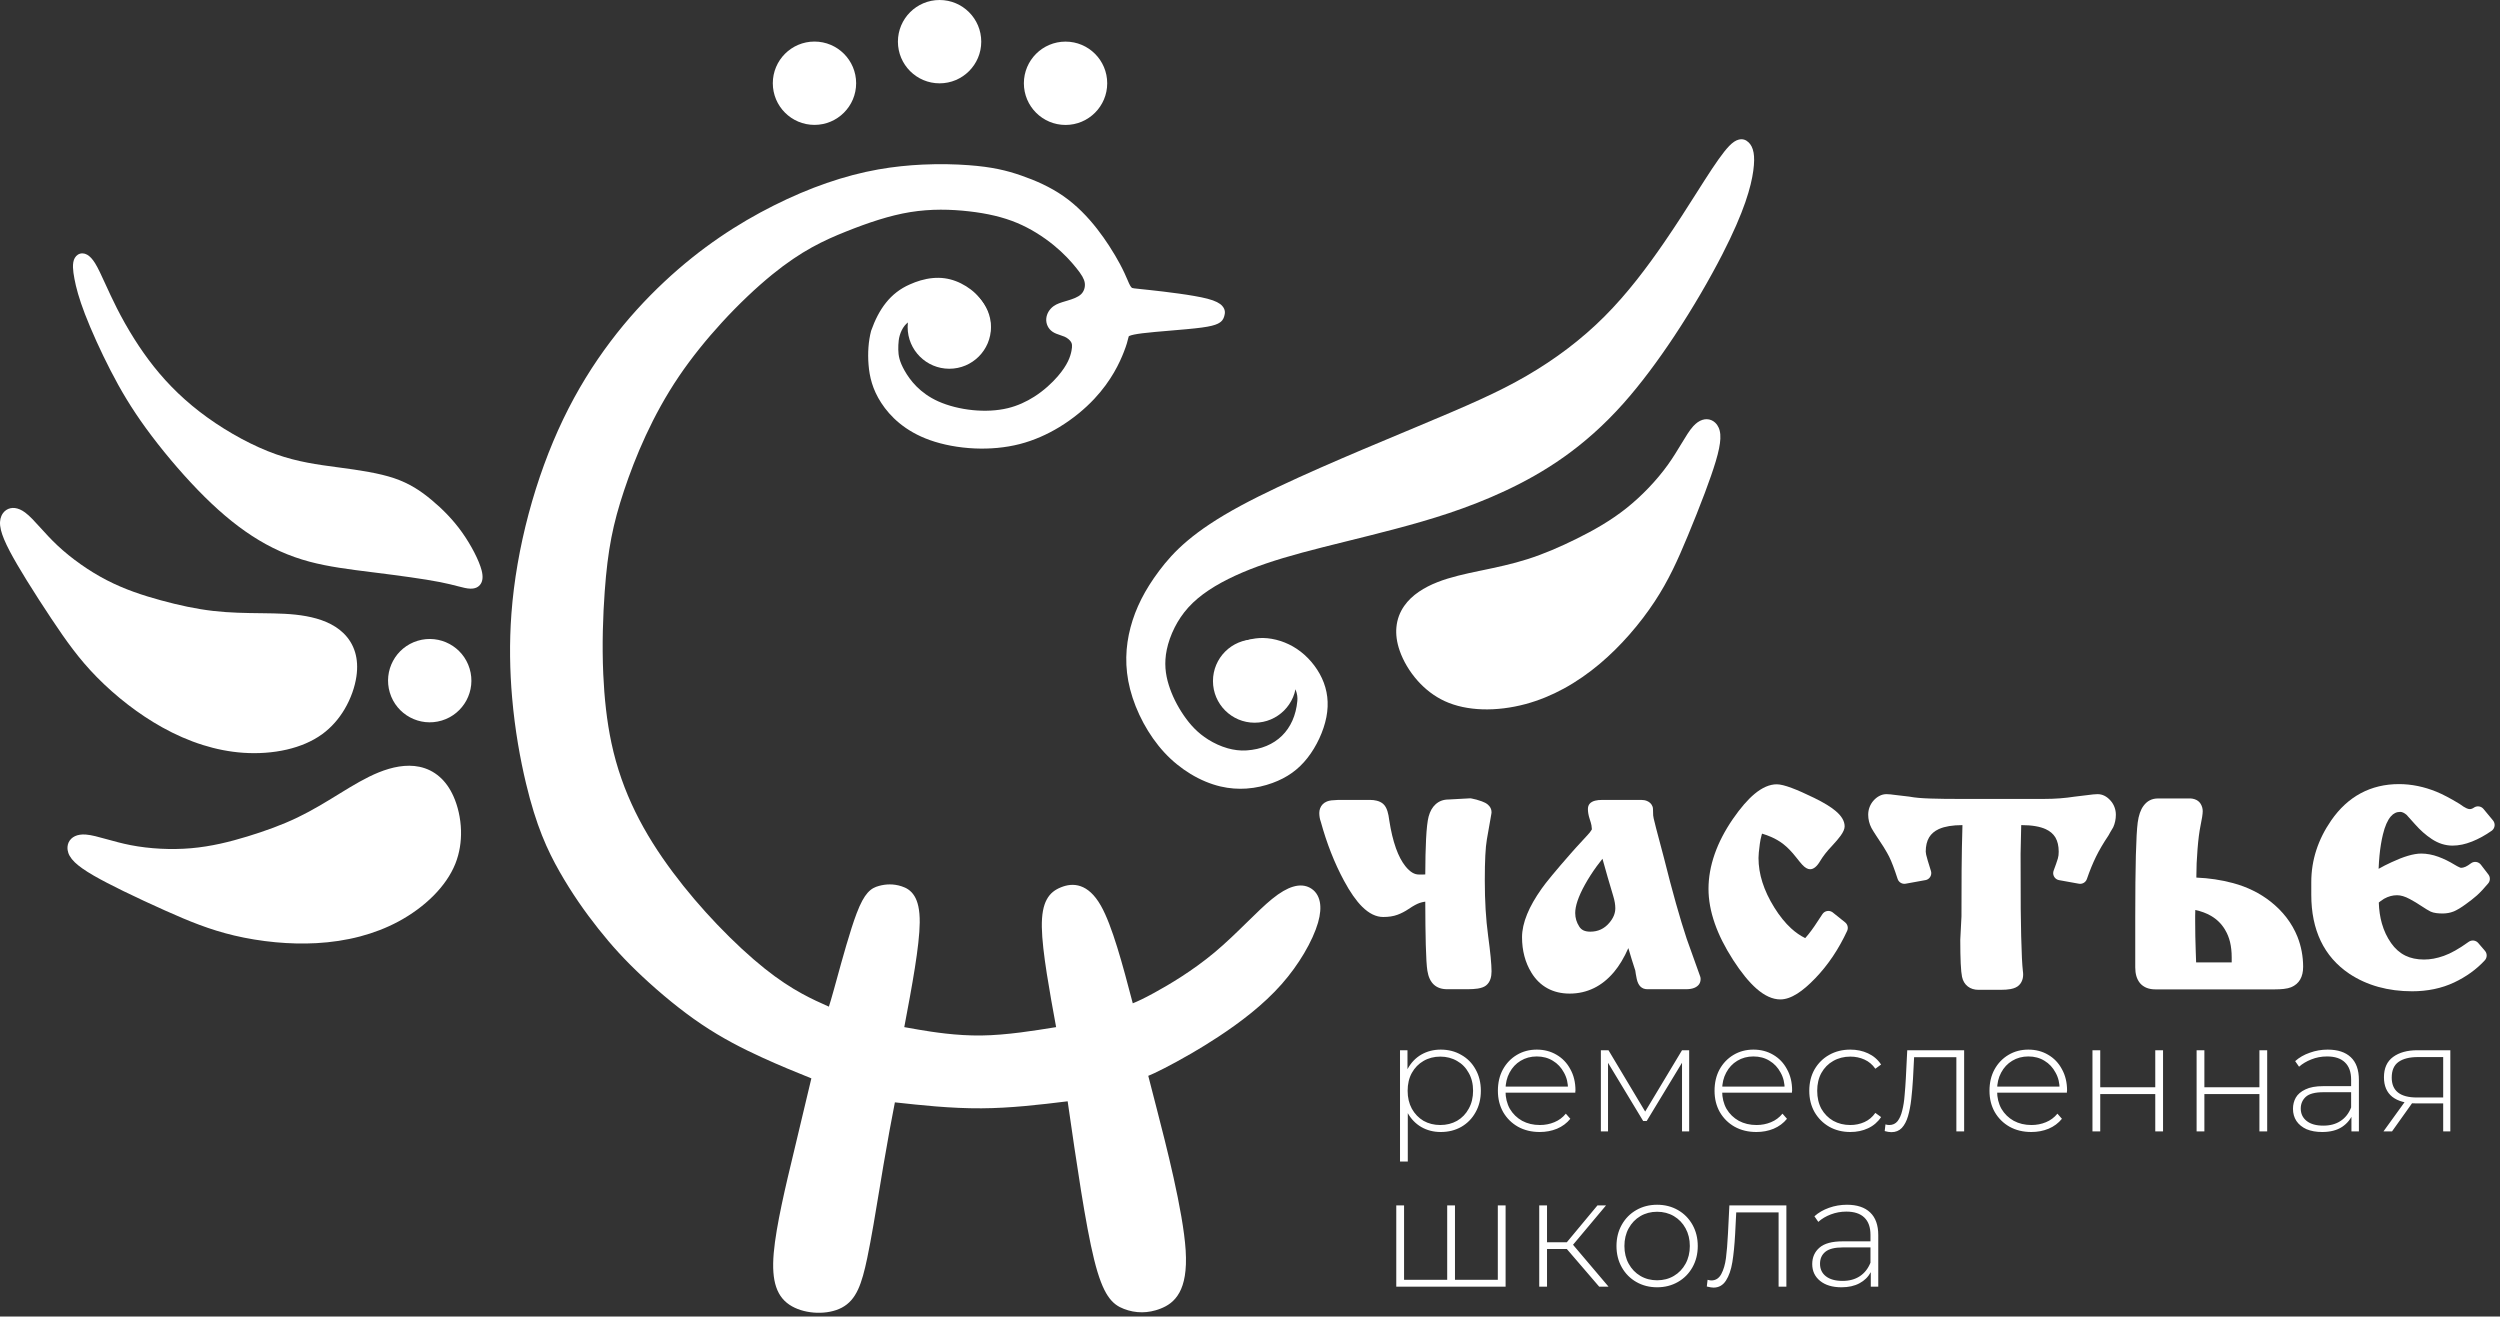 <?xml version="1.0" encoding="UTF-8"?> <svg xmlns="http://www.w3.org/2000/svg" width="338" height="178" viewBox="0 0 338 178" fill="none"><rect x="0" y="0" width="338" height="178" fill="#333333" stroke="none"/><g clip-path="url(#clip0_265_2)"><path d="M188.795 84.799C188.705 85.764 188.835 86.839 189.253 88.019C189.713 89.321 190.533 90.772 191.684 92.058C192.661 93.149 193.879 94.124 195.319 94.79C196.826 95.486 198.568 95.838 200.389 95.9C202.312 95.966 204.333 95.706 206.261 95.188C208.06 94.703 209.785 93.99 211.423 93.098C213.16 92.152 214.803 91.002 216.334 89.707C217.743 88.516 219.063 87.198 220.264 85.833C221.58 84.338 222.744 82.797 223.717 81.317C224.652 79.897 225.423 78.513 226.139 77.057C226.846 75.622 227.495 74.117 228.194 72.435C228.957 70.597 229.782 68.539 230.5 66.629C231.095 65.044 231.615 63.56 231.967 62.385C232.37 61.036 232.558 60.057 232.592 59.326C232.631 58.467 232.462 57.894 232.165 57.464C232.079 57.342 231.981 57.228 231.873 57.128C231.569 56.85 231.191 56.687 230.762 56.677C230.372 56.67 229.954 56.794 229.536 57.082C229.337 57.219 229.132 57.4 228.927 57.623C228.415 58.184 227.907 59.028 227.304 60.027C226.79 60.878 226.203 61.853 225.498 62.836C224.749 63.88 223.862 64.944 222.894 65.955C221.95 66.943 220.919 67.891 219.854 68.736C218.786 69.582 217.686 70.322 216.577 70.988C215.434 71.674 214.309 72.267 213.207 72.814C212.09 73.369 210.971 73.888 209.854 74.358C208.744 74.825 207.642 75.239 206.551 75.588C204.445 76.261 202.299 76.709 200.313 77.124L200.106 77.166C199.102 77.375 198.134 77.58 197.129 77.835C196.161 78.08 195.234 78.357 194.354 78.703C193.457 79.055 192.598 79.483 191.833 80.006C191.046 80.544 190.36 81.182 189.837 81.939C189.274 82.752 188.895 83.704 188.795 84.799Z" fill="white"></path><path d="M178.198 124.746C177.853 125.94 177.201 127.395 176.304 128.906C175.492 130.277 174.467 131.711 173.28 133.057C172.045 134.458 170.635 135.757 169.166 136.948C167.705 138.131 166.178 139.213 164.699 140.185C163.432 141.018 162.213 141.761 161.112 142.402C159.625 143.267 158.31 143.968 157.36 144.454C156.289 145.002 155.683 145.277 155.245 145.452L156.39 149.9C156.994 152.242 157.888 155.704 158.668 159.221C159.456 162.772 160.134 166.399 160.303 169.048C160.478 171.813 160.101 173.579 159.46 174.749C158.774 176.004 157.813 176.573 156.886 176.934C156.039 177.264 155.21 177.416 154.416 177.422C153.55 177.429 152.727 177.263 151.966 176.97C151.189 176.67 150.467 176.245 149.772 175.196C149.139 174.241 148.53 172.742 147.92 170.268C146.765 165.594 145.556 157.293 144.347 148.896C140.489 149.37 136.626 149.819 132.707 149.844C130.618 149.858 128.552 149.752 126.499 149.586C124.691 149.44 122.841 149.242 120.988 149.039C120.512 151.51 120.025 154.063 119.428 157.61L118.943 160.532C118.401 163.823 117.806 167.431 117.251 170.08C116.876 171.868 116.512 173.251 116.018 174.319C115.483 175.479 114.797 176.275 113.81 176.798C112.868 177.296 111.661 177.519 110.46 177.486C109.254 177.451 108.032 177.154 107.075 176.614C106.068 176.045 105.349 175.223 104.936 173.995C104.55 172.854 104.438 171.365 104.61 169.394C104.933 165.685 106.273 160.121 107.316 155.788L107.377 155.535C108.217 152.042 108.961 148.907 109.697 145.795C107.541 144.927 105.367 144.042 103 142.956C101.701 142.362 100.359 141.714 99.006 140.985C97.63 140.244 96.222 139.411 94.807 138.455C93.469 137.553 92.124 136.54 90.836 135.498C89.378 134.315 87.993 133.097 86.772 131.951C85.612 130.863 84.588 129.83 83.632 128.788C82.687 127.759 81.796 126.705 80.894 125.566C79.993 124.428 79.094 123.223 78.226 121.956C77.35 120.678 76.487 119.311 75.658 117.856C74.831 116.401 74.04 114.857 73.28 112.948C72.526 111.05 71.804 108.793 71.114 105.908C70.346 102.698 69.615 98.708 69.234 94.278C68.931 90.747 68.849 86.919 69.144 82.963C69.474 78.53 70.281 73.936 71.468 69.479C72.669 64.971 74.264 60.594 76.154 56.659C78.037 52.738 80.207 49.264 82.523 46.194C84.841 43.119 87.313 40.439 89.795 38.113C92.277 35.786 94.772 33.81 97.252 32.114C99.723 30.422 102.19 29.002 104.62 27.783C107.038 26.569 109.426 25.553 111.778 24.741C114.144 23.924 116.466 23.311 118.746 22.907C120.788 22.545 122.815 22.343 124.716 22.253C127.055 22.143 129.194 22.202 130.942 22.331C132.538 22.448 133.826 22.628 134.961 22.861C136.091 23.094 137.071 23.385 138.056 23.725C139.047 24.067 140.034 24.458 140.974 24.905C141.935 25.362 142.874 25.89 143.756 26.503C144.633 27.111 145.454 27.808 146.219 28.562C146.974 29.305 147.679 30.111 148.331 30.947C148.921 31.704 149.469 32.485 149.952 33.228C150.532 34.121 151.031 34.974 151.41 35.683C151.923 36.643 152.209 37.307 152.423 37.805L152.637 38.299C152.737 38.514 152.829 38.678 152.918 38.795C152.971 38.865 153.015 38.908 153.05 38.927C153.137 38.97 153.35 38.993 154.282 39.09L155.42 39.209C156.451 39.32 157.917 39.489 159.363 39.69C160.819 39.892 162.265 40.132 163.242 40.385C164.347 40.671 164.935 41.009 165.241 41.353C165.696 41.866 165.64 42.333 165.522 42.743C165.41 43.129 165.243 43.466 164.656 43.76C164.251 43.962 163.598 44.137 162.48 44.286C161.343 44.438 159.767 44.571 158.217 44.701C156.811 44.819 155.424 44.937 154.455 45.057C153.495 45.177 152.979 45.294 152.708 45.411C152.627 45.447 152.612 45.459 152.61 45.467L152.532 45.745C152.455 46.081 152.334 46.587 151.945 47.582C151.667 48.294 151.25 49.262 150.612 50.358C149.97 51.46 149.104 52.696 147.933 53.942C146.682 55.273 145.07 56.622 143.21 57.751C141.601 58.727 139.799 59.541 137.876 60.036C135.901 60.545 133.802 60.717 131.792 60.63C129.585 60.534 127.474 60.125 125.735 59.507C124.046 58.908 122.7 58.109 121.627 57.233C120.548 56.353 119.745 55.393 119.149 54.477C118.55 53.558 118.152 52.672 117.888 51.812C117.623 50.952 117.493 50.125 117.428 49.315C117.363 48.511 117.359 47.714 117.416 46.944C117.471 46.18 117.592 45.437 117.772 44.733C118.813 41.794 120.364 39.603 123.01 38.452C123.473 38.243 123.967 38.055 124.472 37.909C125.013 37.752 125.565 37.643 126.111 37.594C126.643 37.546 127.174 37.551 127.69 37.619C128.209 37.688 128.708 37.816 129.179 37.991C129.678 38.175 130.16 38.417 130.617 38.701C131.056 38.975 131.476 39.291 131.858 39.656C132.246 40.028 132.598 40.45 132.899 40.931C133.197 41.408 133.448 41.952 133.626 42.501C133.801 43.045 133.906 43.601 133.916 44.114C133.926 44.657 133.834 45.146 133.668 45.601C133.507 46.045 133.278 46.453 133.009 46.852C132.731 47.265 132.396 47.685 132.019 48.057C131.682 48.39 131.312 48.684 130.921 48.899C130.499 49.13 130.055 49.273 129.615 49.337C129.142 49.405 128.669 49.385 128.22 49.295C127.778 49.209 127.358 49.052 126.979 48.831C126.606 48.611 126.271 48.329 125.995 47.987C125.741 47.671 125.538 47.306 125.384 46.922C125.215 46.503 125.099 46.058 125.025 45.623C124.965 45.269 124.931 44.911 124.916 44.571C124.897 44.16 124.907 43.781 124.927 43.459L124.946 43.199C124.964 42.957 125.081 42.897 125.03 42.842L125.027 42.852C125.034 42.869 125.041 42.89 125.024 42.889C124.873 42.876 124.662 42.898 124.401 42.954C124.09 43.021 123.73 43.133 123.385 43.276C123.085 43.399 123.05 43.389 122.815 43.552C122.05 44.081 121.614 45.144 121.509 46.013C121.461 46.425 121.44 46.854 121.448 47.267C121.455 47.666 121.491 48.061 121.61 48.506C121.731 48.962 121.943 49.477 122.298 50.105C122.664 50.75 123.18 51.514 123.916 52.253C124.651 52.99 125.609 53.708 126.861 54.269C128.185 54.862 129.84 55.286 131.554 55.453C133.146 55.608 134.785 55.542 136.252 55.186C137.579 54.865 138.776 54.303 139.815 53.642C141.155 52.789 142.238 51.769 143.01 50.877C143.683 50.097 144.113 49.422 144.392 48.846C144.659 48.291 144.787 47.823 144.862 47.444C144.932 47.089 144.953 46.828 144.933 46.628C144.917 46.473 144.872 46.349 144.804 46.235C144.721 46.102 144.603 45.97 144.46 45.85C144.307 45.722 144.127 45.61 143.935 45.523C143.772 45.451 143.565 45.382 143.362 45.316C142.984 45.189 142.621 45.07 142.306 44.855C142.005 44.648 141.781 44.378 141.64 44.081C141.488 43.766 141.427 43.417 141.456 43.072C141.483 42.748 141.59 42.425 141.762 42.134C141.933 41.852 142.16 41.598 142.431 41.401C142.886 41.071 143.411 40.913 144.094 40.71L144.29 40.652C144.633 40.549 145.016 40.429 145.348 40.285C145.659 40.149 145.952 39.982 146.167 39.774C146.36 39.587 146.502 39.352 146.586 39.098C146.675 38.832 146.701 38.542 146.663 38.263C146.623 37.977 146.509 37.689 146.334 37.381C146.138 37.035 145.858 36.658 145.516 36.232C145.164 35.793 144.744 35.304 144.247 34.79C143.751 34.277 143.174 33.734 142.504 33.185C141.793 32.601 140.97 32.004 140.061 31.45C139.274 30.97 138.42 30.522 137.519 30.143C136.56 29.741 135.545 29.419 134.472 29.163C133.383 28.904 132.234 28.712 131.022 28.574C129.792 28.434 128.499 28.346 127.175 28.349C125.85 28.353 124.475 28.45 123.079 28.674C121.686 28.899 120.261 29.257 118.815 29.707C117.355 30.161 115.876 30.707 114.383 31.304C112.889 31.901 111.38 32.551 109.76 33.449C108.136 34.349 106.382 35.508 104.393 37.128C102.276 38.852 99.896 41.092 97.59 43.608C95.529 45.858 93.522 48.333 91.81 50.858C90.004 53.524 88.521 56.258 87.302 58.892C86.078 61.536 85.122 64.067 84.372 66.322C83.624 68.57 83.072 70.559 82.656 72.699C82.242 74.832 81.963 77.122 81.757 79.978C81.523 83.207 81.383 87.149 81.562 91.177C81.701 94.299 82.034 97.486 82.665 100.445C83.382 103.813 84.489 106.886 85.895 109.758C87.304 112.634 89.025 115.327 90.969 117.928C92.833 120.425 94.897 122.829 96.954 124.983C99.197 127.334 101.438 129.396 103.406 130.965C105.282 132.46 106.916 133.513 108.426 134.34C109.7 135.039 110.89 135.582 112.064 136.099C112.202 135.685 112.41 134.985 112.756 133.74L113.111 132.454C113.862 129.719 114.946 125.776 115.814 123.494C116.352 122.075 116.832 121.239 117.293 120.718C117.822 120.12 118.313 119.919 118.828 119.777C119.284 119.65 119.772 119.572 120.285 119.571C120.799 119.57 121.338 119.646 121.891 119.826C122.502 120.025 123.142 120.347 123.635 121.152C124.071 121.865 124.364 122.964 124.347 124.726C124.317 127.877 123.307 133.326 122.258 138.868L124.279 139.223C125.185 139.375 126.435 139.58 127.886 139.741C129.334 139.902 130.981 140.019 132.676 139.998C134.383 139.977 136.16 139.816 137.971 139.587C139.537 139.389 141.159 139.131 142.787 138.868C142.332 136.39 141.885 133.928 141.533 131.673C141.146 129.195 140.879 126.992 140.855 125.346C140.829 123.605 141.075 122.443 141.511 121.63C141.988 120.737 142.664 120.274 143.452 119.96C144.229 119.648 145.134 119.481 146.106 119.819C147.027 120.14 147.971 120.913 148.845 122.457C150.368 125.148 151.763 130.341 153.151 135.649C153.81 135.383 154.64 135.002 156.056 134.227C157.062 133.677 158.363 132.928 159.782 132.009C161.19 131.096 162.719 130.011 164.193 128.78C165.765 127.468 167.262 126.001 168.623 124.667C169.859 123.455 170.99 122.347 171.982 121.541C173.086 120.643 174.022 120.119 174.815 119.882C175.725 119.608 176.475 119.693 177.094 120.022C177.765 120.382 178.262 121.013 178.443 121.955C178.583 122.681 178.526 123.607 178.198 124.746ZM125.028 42.84C125.015 42.827 125.021 42.837 125.027 42.852L125.028 42.84Z" fill="white"></path><path d="M174.381 93.331C174.227 93.473 174.042 93.676 173.845 93.893C173.399 94.383 172.888 94.945 172.246 95.35C171.774 95.648 171.253 95.842 170.713 95.95C170.141 96.067 169.539 96.084 168.936 96.031C168.34 95.982 167.735 95.857 167.182 95.647C166.66 95.45 166.181 95.174 165.789 94.812C165.394 94.448 165.094 94.002 164.878 93.525C164.644 93.01 164.508 92.446 164.454 91.905C164.404 91.396 164.426 90.898 164.52 90.429C164.616 89.953 164.786 89.503 165.027 89.098C165.267 88.693 165.579 88.331 165.957 88.004C166.314 87.694 166.733 87.416 167.209 87.162C167.676 86.91 168.208 86.677 168.804 86.511C169.401 86.342 170.065 86.243 170.793 86.257C171.534 86.272 172.338 86.407 173.135 86.667C173.879 86.908 174.628 87.261 175.326 87.725C176.045 88.204 176.715 88.804 177.292 89.48C177.869 90.154 178.36 90.909 178.726 91.699C179.096 92.499 179.34 93.337 179.444 94.215C179.548 95.089 179.512 96.005 179.325 96.967C179.142 97.907 178.809 98.894 178.371 99.838C177.936 100.779 177.388 101.686 176.774 102.469C176.152 103.263 175.462 103.932 174.68 104.49C173.902 105.046 173.03 105.496 172.043 105.857C170.991 106.242 169.801 106.528 168.518 106.614C167.408 106.689 166.229 106.616 165.013 106.33C163.681 106.018 162.297 105.446 160.967 104.64C159.706 103.875 158.49 102.897 157.41 101.728C156.329 100.558 155.379 99.192 154.603 97.758C153.8 96.272 153.178 94.699 152.789 93.181C152.406 91.687 152.248 90.247 152.273 88.856C152.298 87.461 152.505 86.116 152.849 84.816C153.192 83.516 153.676 82.252 154.314 80.989C154.949 79.735 155.741 78.478 156.711 77.183C157.68 75.889 158.829 74.553 160.555 73.098C162.262 71.656 164.538 70.102 167.766 68.362C173.718 65.156 182.94 61.303 189.926 58.384L191.439 57.751C195.009 56.258 197.806 55.072 200.142 54.003C202.499 52.926 204.459 51.935 206.369 50.827C208.311 49.701 210.201 48.451 212.002 47.08C213.718 45.774 215.362 44.35 216.904 42.808C218.49 41.222 219.952 39.531 221.289 37.838C222.635 36.134 223.878 34.402 225.005 32.763C226.67 30.342 228.144 28.016 229.384 26.061L230.465 24.363C231.177 23.252 231.8 22.312 232.345 21.545C232.898 20.765 233.374 20.162 233.781 19.741C234.26 19.246 234.685 18.971 235.078 18.875C235.618 18.741 236.049 18.895 236.427 19.264C236.717 19.549 236.97 19.973 237.087 20.652C237.186 21.218 237.193 22.001 237.043 23.094C236.899 24.142 236.606 25.503 235.967 27.346C235.335 29.165 234.364 31.458 232.862 34.387C231.21 37.606 228.914 41.604 226.314 45.519C224.179 48.735 221.833 51.909 219.463 54.567C216.816 57.537 214.133 59.874 211.462 61.771C208.798 63.664 206.141 65.123 203.537 66.343C200.942 67.559 198.401 68.537 195.926 69.366C193.443 70.196 191.038 70.876 188.711 71.493C186.394 72.109 184.14 72.668 182.013 73.195C179.9 73.718 177.911 74.212 176.055 74.715C174.243 75.205 172.62 75.69 171.136 76.197C169.646 76.705 168.287 77.24 167.01 77.827C165.737 78.415 164.533 79.059 163.451 79.778C162.387 80.486 161.436 81.268 160.647 82.144C159.903 82.97 159.296 83.883 158.827 84.808C158.301 85.844 157.943 86.889 157.746 87.844C157.561 88.743 157.517 89.573 157.573 90.355C157.629 91.137 157.79 91.879 158.015 92.603C158.236 93.318 158.522 94.018 158.855 94.696C159.21 95.414 159.619 96.102 160.063 96.747C160.493 97.373 160.962 97.963 161.5 98.507C162.032 99.044 162.639 99.542 163.358 99.991C164.131 100.474 165.03 100.901 165.991 101.171C166.806 101.399 167.669 101.515 168.537 101.457C172.512 101.19 175.039 98.67 175.401 94.763C175.443 94.296 175.389 93.841 175.186 93.299C175.108 93.182 175.018 93.1 174.934 93.061C174.893 93.043 174.851 93.037 174.808 93.048C174.699 93.076 174.559 93.166 174.381 93.331Z" fill="white"></path><path d="M12.848 35.575C13.257 36.231 13.716 37.233 14.268 38.443C14.7 39.387 15.195 40.468 15.79 41.643C16.474 42.994 17.274 44.427 18.175 45.851C18.968 47.106 19.845 48.361 20.794 49.557C21.802 50.827 22.894 52.031 24.087 53.172C25.287 54.318 26.589 55.402 28.013 56.427C29.47 57.477 31.061 58.472 32.678 59.338C34.23 60.169 35.813 60.886 37.333 61.422C40.268 62.458 42.981 62.821 45.53 63.161L45.936 63.215C47.3 63.397 48.622 63.585 49.855 63.81C51.108 64.039 52.271 64.31 53.294 64.655C54.337 65.009 55.237 65.44 56.06 65.934C56.872 66.422 57.613 66.979 58.35 67.594C59.081 68.203 59.806 68.867 60.496 69.59C61.192 70.319 61.864 71.118 62.487 71.996C63.099 72.86 63.665 73.799 64.117 74.675C64.589 75.589 64.947 76.456 65.117 77.117C65.324 77.922 65.264 78.504 65.011 78.913C64.705 79.409 64.204 79.6 63.59 79.586C63.125 79.576 62.627 79.446 61.9 79.259C61.308 79.105 60.546 78.906 59.504 78.701C58.406 78.485 57.017 78.264 55.51 78.049C54.038 77.838 52.387 77.624 50.774 77.421L50.18 77.347C47.208 76.976 44.43 76.628 41.846 75.939C40.464 75.57 39.141 75.102 37.851 74.523C36.566 73.946 35.319 73.261 34.086 72.46C32.852 71.657 31.63 70.739 30.413 69.704C29.2 68.673 27.978 67.516 26.736 66.232C25.511 64.966 24.275 63.586 23.105 62.194C21.894 60.752 20.743 59.284 19.734 57.897C18.742 56.532 17.884 55.239 17.104 53.957C16.327 52.68 15.627 51.412 14.948 50.09C14.284 48.8 13.636 47.457 13.054 46.175C12.45 44.844 11.909 43.562 11.485 42.461C11.072 41.384 10.771 40.484 10.548 39.71C10.321 38.927 10.174 38.277 10.066 37.707C9.954 37.121 9.88 36.602 9.867 36.165C9.851 35.637 9.923 35.2 10.114 34.87C10.223 34.685 10.364 34.532 10.536 34.424C10.726 34.308 10.941 34.247 11.179 34.256C11.379 34.264 11.588 34.324 11.795 34.442C12.123 34.632 12.482 34.99 12.848 35.575Z" fill="white"></path><path d="M48.016 88.214C48.29 89.147 48.368 90.225 48.187 91.46C47.987 92.828 47.461 94.41 46.584 95.889C45.836 97.151 44.826 98.344 43.541 99.275C42.196 100.248 40.556 100.931 38.779 101.343C36.907 101.777 34.876 101.913 32.883 101.776C31.022 101.647 29.192 101.28 27.415 100.722C25.529 100.129 23.695 99.316 21.94 98.34C20.322 97.441 18.771 96.401 17.333 95.296C15.763 94.089 14.324 92.802 13.077 91.53C11.879 90.31 10.855 89.102 9.879 87.82C8.904 86.541 7.977 85.192 6.969 83.679C5.877 82.04 4.673 80.183 3.589 78.427C2.697 76.984 1.899 75.627 1.331 74.547C0.676 73.302 0.301 72.376 0.127 71.662C-0.076 70.832 -0.02 70.239 0.188 69.759C0.25 69.617 0.325 69.486 0.409 69.371C0.657 69.037 0.996 68.804 1.413 68.712C1.791 68.63 2.223 68.672 2.693 68.877C2.919 68.975 3.156 69.113 3.395 69.29C4.01 69.743 4.669 70.47 5.451 71.332C6.112 72.065 6.87 72.9 7.766 73.743C8.702 74.623 9.776 75.494 10.919 76.298C12.043 77.091 13.24 77.823 14.44 78.443C15.656 79.071 16.877 79.585 18.088 80.022C19.316 80.464 20.541 80.832 21.748 81.161C22.952 81.49 24.149 81.784 25.334 82.03C26.503 82.271 27.663 82.465 28.813 82.597C31.054 82.856 33.235 82.882 35.249 82.905L35.441 82.907C36.51 82.92 37.533 82.936 38.492 82.987C39.481 83.04 40.442 83.134 41.382 83.305C42.337 83.479 43.265 83.732 44.108 84.094C44.983 84.469 45.776 84.963 46.441 85.608C47.15 86.299 47.707 87.16 48.016 88.214Z" fill="white"></path><path d="M59.445 105.038C60.174 105.677 60.817 106.548 61.323 107.693C61.883 108.955 62.283 110.573 62.329 112.298C62.367 113.762 62.15 115.308 61.561 116.781C60.943 118.321 59.919 119.773 58.637 121.068C57.284 122.437 55.637 123.635 53.879 124.582C52.238 125.464 50.494 126.131 48.691 126.606C46.779 127.111 44.794 127.403 42.792 127.513C40.951 127.614 39.085 127.562 37.275 127.395C35.292 127.211 33.387 126.889 31.664 126.481C30.009 126.09 28.498 125.613 26.978 125.047C25.479 124.489 23.973 123.84 22.31 123.097C20.494 122.285 18.481 121.355 16.648 120.458C15.127 119.714 13.73 118.992 12.667 118.379C11.448 117.676 10.639 117.093 10.113 116.585C9.495 115.987 9.224 115.455 9.145 114.937C9.123 114.79 9.117 114.639 9.127 114.493C9.157 114.082 9.32 113.704 9.625 113.402C9.904 113.13 10.293 112.932 10.794 112.856C11.034 112.818 11.307 112.809 11.609 112.831C12.366 112.887 13.315 113.152 14.439 113.464C15.398 113.73 16.493 114.036 17.68 114.266C18.942 114.512 20.318 114.676 21.715 114.747C23.081 114.817 24.481 114.798 25.835 114.681C27.192 114.564 28.5 114.346 29.764 114.07C31.066 113.783 32.291 113.442 33.468 113.083C34.661 112.719 35.831 112.328 36.965 111.903C38.093 111.481 39.179 111.026 40.211 110.53C42.205 109.573 44.072 108.426 45.801 107.365L45.981 107.253C46.855 106.716 47.699 106.199 48.605 105.695C49.477 105.209 50.341 104.774 51.218 104.421C52.112 104.061 53.031 103.783 53.946 103.637C54.888 103.488 55.825 103.482 56.724 103.672C57.692 103.878 58.621 104.31 59.445 105.038Z" fill="white"></path><path d="M198.988 107.963C199.199 108.003 199.414 108.052 199.627 108.111L199.67 108.125C199.889 108.186 200.115 108.259 200.344 108.341C200.679 108.461 200.946 108.605 201.142 108.769C201.483 109.054 201.657 109.403 201.657 109.81C201.657 109.883 201.649 109.954 201.634 110.022L201.025 113.491C200.932 114.022 200.861 114.743 200.815 115.648C200.768 116.552 200.745 117.684 200.745 119.04C200.745 120.437 200.782 121.748 200.855 122.967C200.93 124.213 201.042 125.385 201.189 126.478C201.342 127.616 201.459 128.587 201.536 129.385C201.616 130.222 201.657 130.872 201.657 131.328C201.657 131.709 201.609 132.049 201.515 132.34C201.393 132.72 201.19 133.018 200.912 133.237L200.891 133.253C200.635 133.445 200.27 133.579 199.797 133.654C199.417 133.712 198.956 133.743 198.419 133.743H195.665C194.144 133.743 193.244 132.907 192.98 131.238C192.883 130.633 192.812 129.465 192.766 127.734C192.725 126.164 192.701 124.22 192.697 121.905L192.498 121.934C192.318 121.966 192.137 122.012 191.956 122.073L191.911 122.087C191.74 122.147 191.538 122.24 191.307 122.364C191.045 122.505 190.758 122.682 190.448 122.894L190.439 122.9C189.961 123.223 189.463 123.48 188.953 123.671C188.671 123.777 188.361 123.855 188.033 123.905C187.713 123.952 187.37 123.977 187.008 123.977C186.049 123.977 185.103 123.517 184.173 122.598C183.36 121.795 182.536 120.617 181.705 119.067C181.06 117.87 180.474 116.604 179.952 115.273C179.441 113.974 178.983 112.591 178.58 111.128C178.51 110.934 178.458 110.742 178.424 110.553C178.388 110.344 178.368 110.131 178.368 109.917C178.368 109.699 178.404 109.49 178.476 109.297C178.557 109.078 178.679 108.886 178.839 108.725C178.991 108.573 179.179 108.449 179.401 108.359C179.568 108.291 179.764 108.241 179.987 108.212C180.337 108.176 180.602 108.159 180.952 108.147H185.201C185.54 108.147 185.851 108.182 186.133 108.254C186.471 108.336 186.756 108.478 186.986 108.672C187.243 108.89 187.444 109.226 187.585 109.678C187.689 110.008 187.771 110.425 187.831 110.925C188.052 112.367 188.352 113.613 188.723 114.656L188.738 114.701C189.094 115.69 189.515 116.491 189.998 117.098C190.321 117.505 190.646 117.804 190.969 117.992C191.247 118.154 191.534 118.235 191.828 118.235H192.418L192.697 118.223C192.702 116.308 192.74 114.709 192.805 113.43C192.878 112.002 192.994 110.99 193.15 110.397C193.342 109.686 193.655 109.134 194.089 108.742C194.565 108.31 195.148 108.093 195.835 108.093L198.707 107.936C198.804 107.931 198.898 107.941 198.988 107.963Z" fill="white"></path><path d="M216.672 108.147H221.877C222.177 108.147 222.443 108.195 222.675 108.292C223.031 108.436 223.278 108.681 223.415 109.026C223.461 109.143 223.483 109.263 223.483 109.381C223.487 109.756 223.495 110.045 223.509 110.245C223.516 110.332 223.54 110.47 223.578 110.655C223.995 112.434 224.511 114.187 224.959 115.962C225.533 118.26 226.077 120.319 226.588 122.134C227.103 123.962 227.588 125.562 228.044 126.929L229.866 132.02C229.905 132.129 229.923 132.238 229.923 132.348C229.926 132.915 229.642 133.319 229.079 133.556C228.784 133.68 228.403 133.743 227.941 133.743H222.736C221.964 133.743 221.479 133.271 221.283 132.33L221.161 131.688L221.092 131.224C220.751 130.21 220.457 129.21 220.152 128.184C219.58 129.478 218.935 130.554 218.217 131.411L218.166 131.468C217.374 132.401 216.489 133.108 215.511 133.587C214.496 134.085 213.398 134.334 212.218 134.334C211.093 134.334 210.094 134.096 209.222 133.623C208.346 133.147 207.621 132.441 207.048 131.508L207.024 131.464C206.612 130.788 206.301 130.052 206.095 129.262C205.884 128.46 205.779 127.609 205.779 126.714C205.779 125.751 206.01 124.708 206.471 123.585C206.906 122.522 207.559 121.378 208.424 120.155C208.707 119.741 209.195 119.12 209.881 118.293C210.504 117.537 211.347 116.555 212.406 115.348L213.101 114.567L214.656 112.877C214.877 112.64 215.04 112.433 215.144 112.258L215.223 112.117C215.211 111.913 215.197 111.786 215.165 111.582L215.073 111.207L214.905 110.666C214.76 110.211 214.686 109.782 214.686 109.381C214.686 108.794 215.011 108.421 215.662 108.249C215.918 108.181 216.255 108.147 216.672 108.147ZM216.653 116.104C216.378 116.446 216.116 116.788 215.867 117.13C215.277 117.946 214.75 118.766 214.293 119.588C213.84 120.401 213.502 121.141 213.278 121.808C213.072 122.423 212.969 122.968 212.969 123.44C212.969 124.11 213.157 124.732 213.532 125.3C213.673 125.515 213.857 125.678 214.079 125.785C214.324 125.902 214.634 125.962 215.008 125.962C216.038 125.962 216.886 125.574 217.549 124.8L217.579 124.766C217.852 124.447 218.058 124.12 218.192 123.789C218.323 123.468 218.39 123.137 218.39 122.796C218.39 122.555 218.367 122.303 218.324 122.042C218.278 121.766 218.206 121.463 218.109 121.14C217.604 119.464 217.117 117.793 216.653 116.104Z" fill="white"></path><path d="M247.83 123.396L249.462 124.704C249.813 124.986 249.914 125.466 249.733 125.858C249.16 127.095 248.511 128.249 247.794 129.317C247.072 130.39 246.28 131.374 245.421 132.266C244.543 133.178 243.737 133.867 243.005 134.331C242.176 134.858 241.407 135.122 240.702 135.122C239.658 135.122 238.578 134.631 237.465 133.654C236.468 132.78 235.416 131.487 234.31 129.776L234.272 129.711C233.194 128.035 232.383 126.415 231.839 124.854C231.273 123.232 230.989 121.671 230.989 120.177C230.989 118.63 231.268 117.059 231.825 115.467C232.372 113.903 233.189 112.327 234.272 110.744L234.3 110.705C235.323 109.226 236.295 108.102 237.216 107.336C238.255 106.472 239.257 106.038 240.219 106.038C240.686 106.038 241.365 106.205 242.252 106.538C243.07 106.844 244.081 107.292 245.283 107.879C246.54 108.493 247.5 109.077 248.156 109.625C248.982 110.313 249.395 111.014 249.395 111.725C249.395 112.072 249.211 112.499 248.844 113.003C248.582 113.365 248.195 113.82 247.686 114.367L247.678 114.375C247.337 114.734 247.034 115.082 246.773 115.415C246.517 115.744 246.29 116.073 246.096 116.394C245.659 117.145 245.2 117.521 244.727 117.521C244.39 117.521 244.03 117.311 243.65 116.894C243.459 116.686 243.188 116.357 242.841 115.913C242.253 115.161 241.663 114.554 241.076 114.098L241.041 114.07C240.577 113.719 240.052 113.415 239.469 113.158C239.079 112.987 238.665 112.837 238.228 112.708L238.162 112.93C238.062 113.29 237.982 113.679 237.927 114.095C237.865 114.554 237.82 114.943 237.79 115.262C237.764 115.549 237.75 115.797 237.75 116.001C237.75 117.083 237.925 118.176 238.275 119.28C238.631 120.404 239.168 121.542 239.884 122.691C240.599 123.84 241.361 124.784 242.163 125.517C242.767 126.07 243.402 126.508 244.065 126.833C244.346 126.521 244.629 126.17 244.912 125.783L245.316 125.215L246.392 123.589C246.685 123.145 247.284 123.024 247.728 123.318L247.83 123.396Z" fill="white"></path><path d="M280.998 119.466L278.381 118.994C277.859 118.901 277.511 118.4 277.605 117.877L277.657 117.694L277.99 116.778L278.22 116.078C278.258 115.941 278.288 115.797 278.308 115.648L278.311 115.629C278.327 115.488 278.337 115.327 278.337 115.149C278.337 114.375 278.189 113.737 277.896 113.239L277.87 113.193C277.588 112.735 277.162 112.372 276.591 112.107C276.204 111.928 275.743 111.792 275.21 111.7C274.653 111.604 274.013 111.554 273.293 111.554H273.268L273.183 115.418L273.202 122.85C273.215 124.109 273.235 125.338 273.262 126.534C273.288 127.69 273.323 128.682 273.363 129.506C273.402 130.292 273.445 130.884 273.493 131.273C273.547 131.639 273.542 131.972 273.478 132.263C273.398 132.632 273.231 132.943 272.982 133.191C272.729 133.445 272.353 133.622 271.861 133.717L271.821 133.724C271.463 133.79 271.022 133.824 270.503 133.824H267.498C266.924 133.824 266.44 133.672 266.051 133.372C265.649 133.062 265.387 132.626 265.266 132.068C265.109 131.338 265.029 129.668 265.029 127.062L265.191 123.896C265.189 119.74 265.197 115.704 265.324 111.554C264.649 111.558 264.051 111.602 263.534 111.686C263.02 111.77 262.574 111.896 262.198 112.061L262.134 112.086C261.547 112.359 261.108 112.733 260.821 113.206C260.514 113.713 260.36 114.361 260.36 115.149C260.36 115.245 260.38 115.384 260.417 115.559C260.465 115.782 260.536 116.042 260.627 116.338L261.073 117.787C261.217 118.298 260.918 118.831 260.406 118.975L257.642 119.477C257.162 119.563 256.7 119.277 256.556 118.825C256.343 118.168 256.14 117.581 255.945 117.068C255.749 116.556 255.572 116.138 255.413 115.821C255.258 115.51 255.028 115.106 254.726 114.614L254.686 114.542C254.411 114.099 254.075 113.588 253.68 113.009C253.433 112.635 253.24 112.331 253.021 111.945C252.875 111.668 252.766 111.374 252.691 111.069C252.617 110.764 252.58 110.459 252.58 110.159C252.58 109.796 252.642 109.449 252.765 109.122L252.788 109.066C252.912 108.756 253.087 108.476 253.312 108.226C253.545 107.966 253.801 107.763 254.077 107.618C254.387 107.452 254.712 107.369 255.048 107.369C255.334 107.369 255.756 107.409 256.31 107.488C256.807 107.559 257.402 107.63 258.093 107.698L258.176 107.71C258.528 107.776 258.937 107.831 259.401 107.873L259.423 107.875C259.895 107.916 260.432 107.945 261.03 107.963L262.854 108.003L264.599 108.013H276.405C277.838 108.013 279.203 107.91 280.497 107.706L280.55 107.7C281.233 107.63 281.819 107.56 282.303 107.488C282.537 107.453 282.771 107.424 283.002 107.403C283.245 107.381 283.444 107.369 283.596 107.369C284.238 107.369 284.818 107.655 285.332 108.226C285.57 108.49 285.753 108.79 285.878 109.123C286.002 109.449 286.064 109.796 286.064 110.159C286.064 110.45 286.034 110.74 285.974 111.026C285.915 111.312 285.825 111.585 285.709 111.843L285.302 112.529L285.103 112.893L285.002 113.055C284.692 113.514 284.401 113.975 284.132 114.435C283.853 114.907 283.604 115.368 283.386 115.813C283.169 116.256 282.953 116.738 282.742 117.252C282.542 117.741 282.343 118.271 282.148 118.84C281.985 119.32 281.481 119.587 280.998 119.466Z" fill="white"></path><path d="M304.623 133.764H291.422C290.525 133.764 289.838 133.494 289.36 132.956L289.296 132.876C289.088 132.615 288.933 132.307 288.831 131.95C288.735 131.609 288.686 131.223 288.686 130.795V123.989C288.686 117.118 288.797 112.853 289.019 111.196C289.148 110.232 289.409 109.482 289.801 108.951C290.289 108.286 290.937 107.953 291.744 107.953H296.198C296.276 107.953 296.351 107.963 296.424 107.98C296.624 108.016 296.804 108.075 296.959 108.156L297.037 108.201C297.24 108.322 297.405 108.482 297.526 108.677C297.618 108.825 297.689 108.985 297.736 109.154L297.752 109.22C297.789 109.37 297.808 109.521 297.808 109.67C297.808 109.856 297.781 110.124 297.729 110.466C297.687 110.746 297.614 111.127 297.516 111.606C297.43 112.029 297.352 112.503 297.286 113.023C297.222 113.519 297.162 114.117 297.106 114.816C297.05 115.513 297.009 116.148 296.986 116.717C296.962 117.285 296.949 117.87 296.949 118.47V118.65C298.652 118.717 300.301 118.965 301.893 119.39L301.934 119.402C302.877 119.656 303.77 119.991 304.609 120.404C305.464 120.823 306.258 121.323 306.99 121.901C307.824 122.561 308.544 123.285 309.145 124.07C309.752 124.862 310.242 125.721 310.615 126.644L310.618 126.652C310.871 127.294 311.063 127.957 311.19 128.635C311.319 129.32 311.384 130.01 311.384 130.705C311.384 132.094 310.846 133.017 309.773 133.469L309.757 133.476C309.495 133.582 309.165 133.658 308.77 133.702C308.416 133.742 307.998 133.764 307.521 133.764H304.623ZM296.916 130.115H301.725V129.444C301.725 128.673 301.649 127.978 301.5 127.36C301.355 126.762 301.136 126.221 300.845 125.738L300.809 125.672C300.343 124.897 299.713 124.279 298.921 123.819C298.317 123.469 297.611 123.205 296.805 123.029C296.783 123.565 296.786 124.085 296.788 124.623C296.788 125.891 296.814 127.242 296.865 128.658L296.916 130.115Z" fill="white"></path><path d="M335.765 109.367L337.054 110.923C337.394 111.333 337.336 111.941 336.926 112.28L336.862 112.328C336.426 112.633 335.986 112.906 335.548 113.147C335.113 113.386 334.67 113.596 334.228 113.773L334.175 113.792C333.736 113.964 333.306 114.096 332.892 114.184C332.441 114.279 332.006 114.327 331.589 114.327C331.096 114.327 330.611 114.251 330.138 114.101C329.68 113.956 329.225 113.735 328.779 113.441C328.376 113.175 327.981 112.873 327.603 112.539C327.229 112.208 326.866 111.843 326.518 111.447C326.133 111.015 325.754 110.583 325.361 110.159C325.05 109.898 324.764 109.766 324.505 109.766C324.012 109.766 323.589 109.971 323.239 110.38C322.792 110.899 322.434 111.719 322.168 112.833C321.964 113.67 321.809 114.619 321.707 115.679C321.653 116.235 321.614 116.83 321.588 117.463C322.119 117.162 322.706 116.861 323.348 116.567C324.153 116.19 324.882 115.905 325.531 115.711C326.222 115.505 326.829 115.401 327.349 115.401C327.722 115.401 328.109 115.439 328.506 115.514C328.894 115.586 329.281 115.695 329.667 115.837C330.045 115.976 330.413 116.133 330.765 116.305L330.815 116.331C331.155 116.498 331.49 116.684 331.822 116.886C332.104 117.058 332.341 117.185 332.529 117.265L332.715 117.332C332.904 117.332 333.097 117.288 333.293 117.201L333.354 117.177C333.575 117.072 333.809 116.923 334.055 116.732C334.476 116.405 335.083 116.481 335.41 116.902L336.429 118.229C336.721 118.608 336.687 119.136 336.37 119.474C336.082 119.816 335.826 120.107 335.603 120.344C335.35 120.615 335.109 120.852 334.89 121.051L334.882 121.058C334.673 121.243 334.434 121.442 334.169 121.649C333.947 121.827 333.675 122.029 333.361 122.254C333.06 122.474 332.776 122.663 332.521 122.82L332.464 122.852C332.192 123.015 331.961 123.135 331.774 123.214L331.679 123.248C331.472 123.329 331.254 123.39 331.031 123.431C330.773 123.479 330.51 123.504 330.247 123.504C329.934 123.504 329.647 123.486 329.388 123.452C329.085 123.412 328.832 123.344 328.632 123.252L328.575 123.223C328.445 123.159 328.28 123.066 328.079 122.945C327.896 122.838 327.654 122.682 327.35 122.48C326.837 122.137 326.327 121.83 325.824 121.562L325.816 121.558C325.483 121.377 325.165 121.242 324.868 121.155C324.596 121.075 324.331 121.035 324.076 121.035C323.782 121.035 323.492 121.073 323.212 121.148C322.922 121.225 322.63 121.345 322.34 121.505L322.328 121.511C322.188 121.598 322.034 121.702 321.871 121.822L321.614 122.021C321.645 123.047 321.784 123.995 322.032 124.862C322.311 125.84 322.728 126.724 323.282 127.51C323.806 128.255 324.433 128.812 325.16 129.177L325.203 129.201C325.923 129.552 326.765 129.728 327.725 129.728C328.159 129.728 328.595 129.687 329.027 129.608C329.472 129.525 329.934 129.399 330.409 129.231C330.875 129.067 331.387 128.827 331.942 128.516C332.515 128.194 333.124 127.8 333.764 127.338C334.172 127.044 334.735 127.117 335.057 127.493L335.969 128.556C336.289 128.931 336.272 129.482 335.946 129.835C335.388 130.443 334.755 131.003 334.052 131.509C333.358 132.008 332.601 132.452 331.785 132.836C330.949 133.228 330.053 133.527 329.097 133.725C328.15 133.922 327.155 134.021 326.115 134.021C324.499 134.021 322.98 133.825 321.566 133.433C320.142 133.039 318.833 132.447 317.641 131.659L317.597 131.628C315.898 130.48 314.62 129.009 313.763 127.219C312.912 125.437 312.485 123.358 312.485 120.982V119.265C312.485 117.779 312.712 116.335 313.165 114.937C313.615 113.547 314.287 112.207 315.181 110.919C316.306 109.294 317.636 108.07 319.17 107.248C320.71 106.423 322.436 106.01 324.345 106.01C325.186 106.01 326.038 106.098 326.898 106.274C327.74 106.446 328.583 106.706 329.429 107.051C330.264 107.393 331.294 107.935 332.516 108.676L332.601 108.734C332.923 108.976 333.206 109.155 333.451 109.267C333.631 109.349 333.781 109.391 333.896 109.391C333.993 109.391 334.085 109.377 334.167 109.349C334.269 109.316 334.372 109.263 334.471 109.192C334.885 108.904 335.448 108.985 335.765 109.367Z" fill="white"></path><path d="M203.557 162.967V173.957H188.776V162.967H189.829V173.03H195.661V162.967H196.713V173.03H202.504V162.967H203.557ZM211.831 168.861H209.157V173.957H208.104V162.967H209.157V167.957H211.831L215.979 162.967H217.137L212.673 168.293L217.474 173.957H216.21L211.831 168.861ZM224.042 174.041C223.005 174.041 222.067 173.803 221.232 173.325C220.396 172.848 219.74 172.185 219.263 171.335C218.786 170.486 218.548 169.528 218.548 168.461C218.548 167.395 218.786 166.437 219.263 165.588C219.74 164.738 220.396 164.076 221.232 163.598C222.067 163.121 223.005 162.882 224.042 162.882C225.081 162.882 226.019 163.121 226.853 163.598C227.689 164.076 228.345 164.738 228.823 165.588C229.299 166.437 229.538 167.395 229.538 168.461C229.538 169.528 229.299 170.486 228.823 171.335C228.345 172.185 227.689 172.848 226.853 173.325C226.019 173.803 225.081 174.041 224.042 174.041ZM224.042 173.094C224.885 173.094 225.64 172.897 226.306 172.504C226.973 172.111 227.5 171.564 227.885 170.861C228.271 170.16 228.464 169.36 228.464 168.461C228.464 167.563 228.271 166.763 227.885 166.061C227.5 165.36 226.973 164.812 226.306 164.419C225.64 164.027 224.885 163.83 224.042 163.83C223.2 163.83 222.446 164.027 221.78 164.419C221.113 164.812 220.586 165.36 220.201 166.061C219.814 166.763 219.621 167.563 219.621 168.461C219.621 169.36 219.814 170.16 220.201 170.861C220.586 171.564 221.113 172.111 221.78 172.504C222.446 172.897 223.2 173.094 224.042 173.094ZM241.519 162.967V173.957H240.466V163.914H234.739L234.591 166.84C234.507 168.356 234.381 169.627 234.212 170.651C234.044 171.676 233.756 172.504 233.349 173.136C232.942 173.768 232.381 174.084 231.665 174.084C231.454 174.084 231.152 174.034 230.76 173.936L230.865 173.03C231.09 173.087 231.258 173.115 231.371 173.115C231.96 173.115 232.408 172.827 232.717 172.251C233.026 171.676 233.236 170.96 233.349 170.104C233.462 169.248 233.553 168.132 233.623 166.757L233.812 162.967H241.519ZM249.709 162.882C251.07 162.882 252.116 163.229 252.846 163.925C253.576 164.619 253.941 165.64 253.941 166.988V173.957H252.93V171.999C252.579 172.645 252.067 173.146 251.393 173.504C250.719 173.862 249.912 174.041 248.972 174.041C247.751 174.041 246.786 173.754 246.077 173.178C245.368 172.603 245.013 171.845 245.013 170.905C245.013 169.991 245.34 169.251 245.993 168.683C246.645 168.114 247.688 167.83 249.119 167.83H252.888V166.946C252.888 165.921 252.611 165.142 252.056 164.609C251.502 164.076 250.691 163.809 249.624 163.809C248.894 163.809 248.196 163.935 247.529 164.188C246.863 164.44 246.298 164.777 245.834 165.198L245.309 164.44C245.855 163.949 246.515 163.566 247.288 163.293C248.06 163.019 248.867 162.882 249.709 162.882ZM249.119 173.178C250.032 173.178 250.807 172.967 251.446 172.546C252.085 172.125 252.565 171.515 252.888 170.715V168.651H249.14C248.06 168.651 247.277 168.848 246.793 169.24C246.308 169.634 246.066 170.174 246.066 170.861C246.066 171.578 246.333 172.143 246.866 172.557C247.4 172.971 248.151 173.178 249.119 173.178Z" fill="white"></path><path d="M110.117 16.885C113.228 16.885 115.75 14.363 115.75 11.252C115.75 8.141 113.228 5.619 110.117 5.619C107.006 5.619 104.483 8.141 104.483 11.252C104.483 14.363 107.006 16.885 110.117 16.885Z" fill="white"></path><path d="M127.031 11.267C130.143 11.267 132.665 8.745 132.665 5.633C132.665 2.522 130.143 0 127.031 0C123.92 0 121.398 2.522 121.398 5.633C121.398 8.745 123.92 11.267 127.031 11.267Z" fill="white"></path><path d="M128.347 49.855C131.458 49.855 133.98 47.333 133.98 44.222C133.98 41.111 131.458 38.588 128.347 38.588C125.235 38.588 122.713 41.111 122.713 44.222C122.713 47.333 125.235 49.855 128.347 49.855Z" fill="white"></path><path d="M169.626 97.71C172.738 97.71 175.26 95.188 175.26 92.076C175.26 88.965 172.738 86.443 169.626 86.443C166.515 86.443 163.993 88.965 163.993 92.076C163.993 95.188 166.515 97.71 169.626 97.71Z" fill="white"></path><path d="M59.725 97.418C56.746 98.315 53.603 96.628 52.706 93.649C51.808 90.67 53.495 87.528 56.474 86.63C59.453 85.733 62.596 87.42 63.493 90.399C64.391 93.377 62.704 96.52 59.725 97.418Z" fill="white"></path><path d="M144.062 16.893C147.173 16.893 149.695 14.371 149.695 11.259C149.695 8.148 147.173 5.626 144.062 5.626C140.95 5.626 138.428 8.148 138.428 11.259C138.428 14.371 140.95 16.893 144.062 16.893Z" fill="white"></path><path d="M194.789 153.047C193.822 153.047 192.946 152.823 192.161 152.375C191.39 151.926 190.774 151.289 190.312 150.462C189.863 149.621 189.639 148.626 189.639 147.477C189.639 146.328 189.863 145.341 190.312 144.514C190.774 143.673 191.39 143.028 192.161 142.58C192.946 142.132 193.822 141.907 194.789 141.907C195.825 141.907 196.75 142.146 197.563 142.622C198.39 143.085 199.034 143.736 199.497 144.577C199.973 145.418 200.211 146.384 200.211 147.477C200.211 148.57 199.973 149.537 199.497 150.378C199.034 151.219 198.39 151.877 197.563 152.354C196.75 152.816 195.825 153.047 194.789 153.047ZM189.282 157.041V141.992H190.291V145.586L190.122 147.498L190.333 149.411V157.041H189.282ZM194.725 152.102C195.566 152.102 196.323 151.912 196.995 151.534C197.668 151.142 198.194 150.595 198.572 149.895C198.964 149.194 199.16 148.388 199.16 147.477C199.16 146.553 198.964 145.747 198.572 145.06C198.194 144.36 197.668 143.82 196.995 143.442C196.323 143.05 195.566 142.853 194.725 142.853C193.885 142.853 193.128 143.05 192.455 143.442C191.797 143.82 191.271 144.36 190.879 145.06C190.501 145.747 190.312 146.553 190.312 147.477C190.312 148.388 190.501 149.194 190.879 149.895C191.271 150.595 191.797 151.142 192.455 151.534C193.128 151.912 193.885 152.102 194.725 152.102ZM208.169 153.047C207.062 153.047 206.081 152.809 205.226 152.333C204.386 151.856 203.72 151.198 203.229 150.357C202.753 149.516 202.515 148.556 202.515 147.477C202.515 146.384 202.739 145.425 203.187 144.598C203.65 143.757 204.28 143.099 205.079 142.622C205.878 142.146 206.775 141.907 207.77 141.907C208.764 141.907 209.654 142.139 210.439 142.601C211.238 143.064 211.861 143.715 212.31 144.556C212.772 145.383 213.003 146.342 213.003 147.435C213.003 147.477 212.996 147.526 212.982 147.583C212.982 147.625 212.982 147.674 212.982 147.73H203.293V146.91H212.415L211.994 147.309C212.008 146.455 211.826 145.691 211.448 145.018C211.083 144.332 210.586 143.799 209.955 143.421C209.325 143.028 208.596 142.832 207.77 142.832C206.957 142.832 206.228 143.028 205.584 143.421C204.953 143.799 204.456 144.332 204.091 145.018C203.727 145.691 203.545 146.462 203.545 147.33V147.519C203.545 148.416 203.741 149.215 204.133 149.916C204.54 150.602 205.093 151.142 205.794 151.534C206.494 151.912 207.293 152.102 208.19 152.102C208.891 152.102 209.542 151.975 210.145 151.723C210.761 151.471 211.28 151.086 211.7 150.567L212.31 151.261C211.833 151.849 211.231 152.298 210.502 152.606C209.787 152.9 209.01 153.047 208.169 153.047ZM216.437 152.963V141.992H217.467L222.659 150.672H222.196L227.409 141.992H228.376V152.963H227.409V143.253L227.619 143.337L222.638 151.555H222.154L217.152 143.274L217.404 143.232V152.963H216.437ZM237.46 153.047C236.353 153.047 235.372 152.809 234.517 152.333C233.676 151.856 233.011 151.198 232.52 150.357C232.044 149.516 231.806 148.556 231.806 147.477C231.806 146.384 232.03 145.425 232.478 144.598C232.941 143.757 233.571 143.099 234.37 142.622C235.169 142.146 236.065 141.907 237.06 141.907C238.055 141.907 238.945 142.139 239.73 142.601C240.528 143.064 241.152 143.715 241.6 144.556C242.063 145.383 242.294 146.342 242.294 147.435C242.294 147.477 242.287 147.526 242.273 147.583C242.273 147.625 242.273 147.674 242.273 147.73H232.583V146.91H241.705L241.285 147.309C241.299 146.455 241.117 145.691 240.739 145.018C240.374 144.332 239.877 143.799 239.246 143.421C238.616 143.028 237.887 142.832 237.06 142.832C236.248 142.832 235.519 143.028 234.874 143.421C234.244 143.799 233.746 144.332 233.382 145.018C233.018 145.691 232.835 146.462 232.835 147.33V147.519C232.835 148.416 233.032 149.215 233.424 149.916C233.83 150.602 234.384 151.142 235.084 151.534C235.785 151.912 236.584 152.102 237.481 152.102C238.181 152.102 238.833 151.975 239.435 151.723C240.052 151.471 240.57 151.086 240.991 150.567L241.6 151.261C241.124 151.849 240.521 152.298 239.793 152.606C239.078 152.9 238.3 153.047 237.46 153.047ZM250.163 153.047C249.098 153.047 248.145 152.809 247.304 152.333C246.478 151.856 245.819 151.198 245.328 150.357C244.852 149.516 244.614 148.556 244.614 147.477C244.614 146.384 244.852 145.418 245.328 144.577C245.819 143.736 246.478 143.085 247.304 142.622C248.145 142.146 249.098 141.907 250.163 141.907C251.046 141.907 251.844 142.076 252.559 142.412C253.288 142.748 253.876 143.253 254.324 143.925L253.547 144.493C253.154 143.932 252.664 143.519 252.075 143.253C251.487 142.986 250.849 142.853 250.163 142.853C249.308 142.853 248.537 143.05 247.851 143.442C247.178 143.82 246.646 144.36 246.253 145.06C245.875 145.747 245.686 146.553 245.686 147.477C245.686 148.402 245.875 149.215 246.253 149.916C246.646 150.602 247.178 151.142 247.851 151.534C248.537 151.912 249.308 152.102 250.163 152.102C250.849 152.102 251.487 151.968 252.075 151.702C252.664 151.436 253.154 151.023 253.547 150.462L254.324 151.03C253.876 151.702 253.288 152.207 252.559 152.543C251.844 152.879 251.046 153.047 250.163 153.047ZM254.811 152.921L254.916 152.017C255 152.032 255.084 152.053 255.169 152.081C255.267 152.095 255.351 152.102 255.421 152.102C255.897 152.102 256.276 151.926 256.556 151.576C256.836 151.212 257.046 150.728 257.186 150.126C257.34 149.523 257.446 148.844 257.502 148.087C257.572 147.33 257.628 146.56 257.67 145.775L257.859 141.992H265.552V152.963H264.501V142.601L264.795 142.937H258.532L258.805 142.58L258.637 145.859C258.581 146.812 258.503 147.723 258.405 148.591C258.307 149.46 258.16 150.231 257.964 150.903C257.768 151.576 257.488 152.109 257.123 152.501C256.759 152.879 256.29 153.068 255.715 153.068C255.575 153.068 255.428 153.054 255.274 153.026C255.133 152.998 254.979 152.963 254.811 152.921ZM274.632 153.047C273.525 153.047 272.544 152.809 271.69 152.333C270.849 151.856 270.183 151.198 269.693 150.357C269.217 149.516 268.978 148.556 268.978 147.477C268.978 146.384 269.203 145.425 269.651 144.598C270.113 143.757 270.744 143.099 271.543 142.622C272.341 142.146 273.238 141.907 274.233 141.907C275.228 141.907 276.118 142.139 276.902 142.601C277.701 143.064 278.325 143.715 278.773 144.556C279.235 145.383 279.467 146.342 279.467 147.435C279.467 147.477 279.46 147.526 279.446 147.583C279.446 147.625 279.446 147.674 279.446 147.73H269.756V146.91H278.878L278.458 147.309C278.472 146.455 278.29 145.691 277.911 145.018C277.547 144.332 277.05 143.799 276.419 143.421C275.788 143.028 275.06 142.832 274.233 142.832C273.42 142.832 272.692 143.028 272.047 143.421C271.416 143.799 270.919 144.332 270.555 145.018C270.19 145.691 270.008 146.462 270.008 147.33V147.519C270.008 148.416 270.204 149.215 270.597 149.916C271.003 150.602 271.557 151.142 272.257 151.534C272.958 151.912 273.757 152.102 274.653 152.102C275.354 152.102 276.006 151.975 276.608 151.723C277.225 151.471 277.743 151.086 278.163 150.567L278.773 151.261C278.297 151.849 277.694 152.298 276.965 152.606C276.251 152.9 275.473 153.047 274.632 153.047ZM282.901 152.963V141.992H283.952V146.994H291.392V141.992H292.443V152.963H291.392V147.919H283.952V152.963H282.901ZM296.981 152.963V141.992H298.032V146.994H305.473V141.992H306.524V152.963H305.473V147.919H298.032V152.963H296.981ZM317.914 152.963V150.462L317.872 150.084V145.964C317.872 144.941 317.592 144.163 317.032 143.631C316.485 143.099 315.679 142.832 314.615 142.832C313.858 142.832 313.15 142.965 312.492 143.232C311.847 143.484 311.294 143.813 310.831 144.22L310.306 143.463C310.852 142.972 311.511 142.594 312.281 142.328C313.052 142.048 313.858 141.907 314.699 141.907C316.058 141.907 317.102 142.251 317.83 142.937C318.559 143.624 318.923 144.647 318.923 146.006V152.963H317.914ZM313.963 153.047C313.15 153.047 312.443 152.921 311.84 152.669C311.252 152.403 310.796 152.032 310.474 151.555C310.166 151.079 310.011 150.532 310.011 149.916C310.011 149.355 310.138 148.851 310.39 148.402C310.656 147.94 311.09 147.569 311.693 147.288C312.295 146.994 313.101 146.847 314.11 146.847H318.146V147.667H314.131C312.996 147.667 312.197 147.877 311.735 148.297C311.287 148.718 311.062 149.243 311.062 149.874C311.062 150.574 311.329 151.135 311.861 151.555C312.394 151.975 313.143 152.186 314.11 152.186C315.035 152.186 315.813 151.975 316.443 151.555C317.088 151.135 317.564 150.525 317.872 149.726L318.167 150.441C317.872 151.24 317.368 151.877 316.653 152.354C315.953 152.816 315.056 153.047 313.963 153.047ZM330.319 152.963V148.928L330.55 149.18H326.661C325.288 149.18 324.216 148.886 323.446 148.297C322.689 147.695 322.31 146.812 322.31 145.649C322.31 144.416 322.724 143.498 323.551 142.895C324.377 142.293 325.47 141.992 326.83 141.992H331.285V152.963H330.319ZM322.247 152.963L325.295 148.739H326.409L323.403 152.963H322.247ZM330.319 148.633V142.601L330.55 142.916H326.893C325.772 142.916 324.903 143.134 324.286 143.568C323.67 144.002 323.361 144.71 323.361 145.691C323.361 147.484 324.496 148.381 326.766 148.381H330.55L330.319 148.633Z" fill="white"></path></g><defs><clipPath id="clip0_265_2"><rect width="338" height="178" fill="white"></rect></clipPath></defs></svg> 